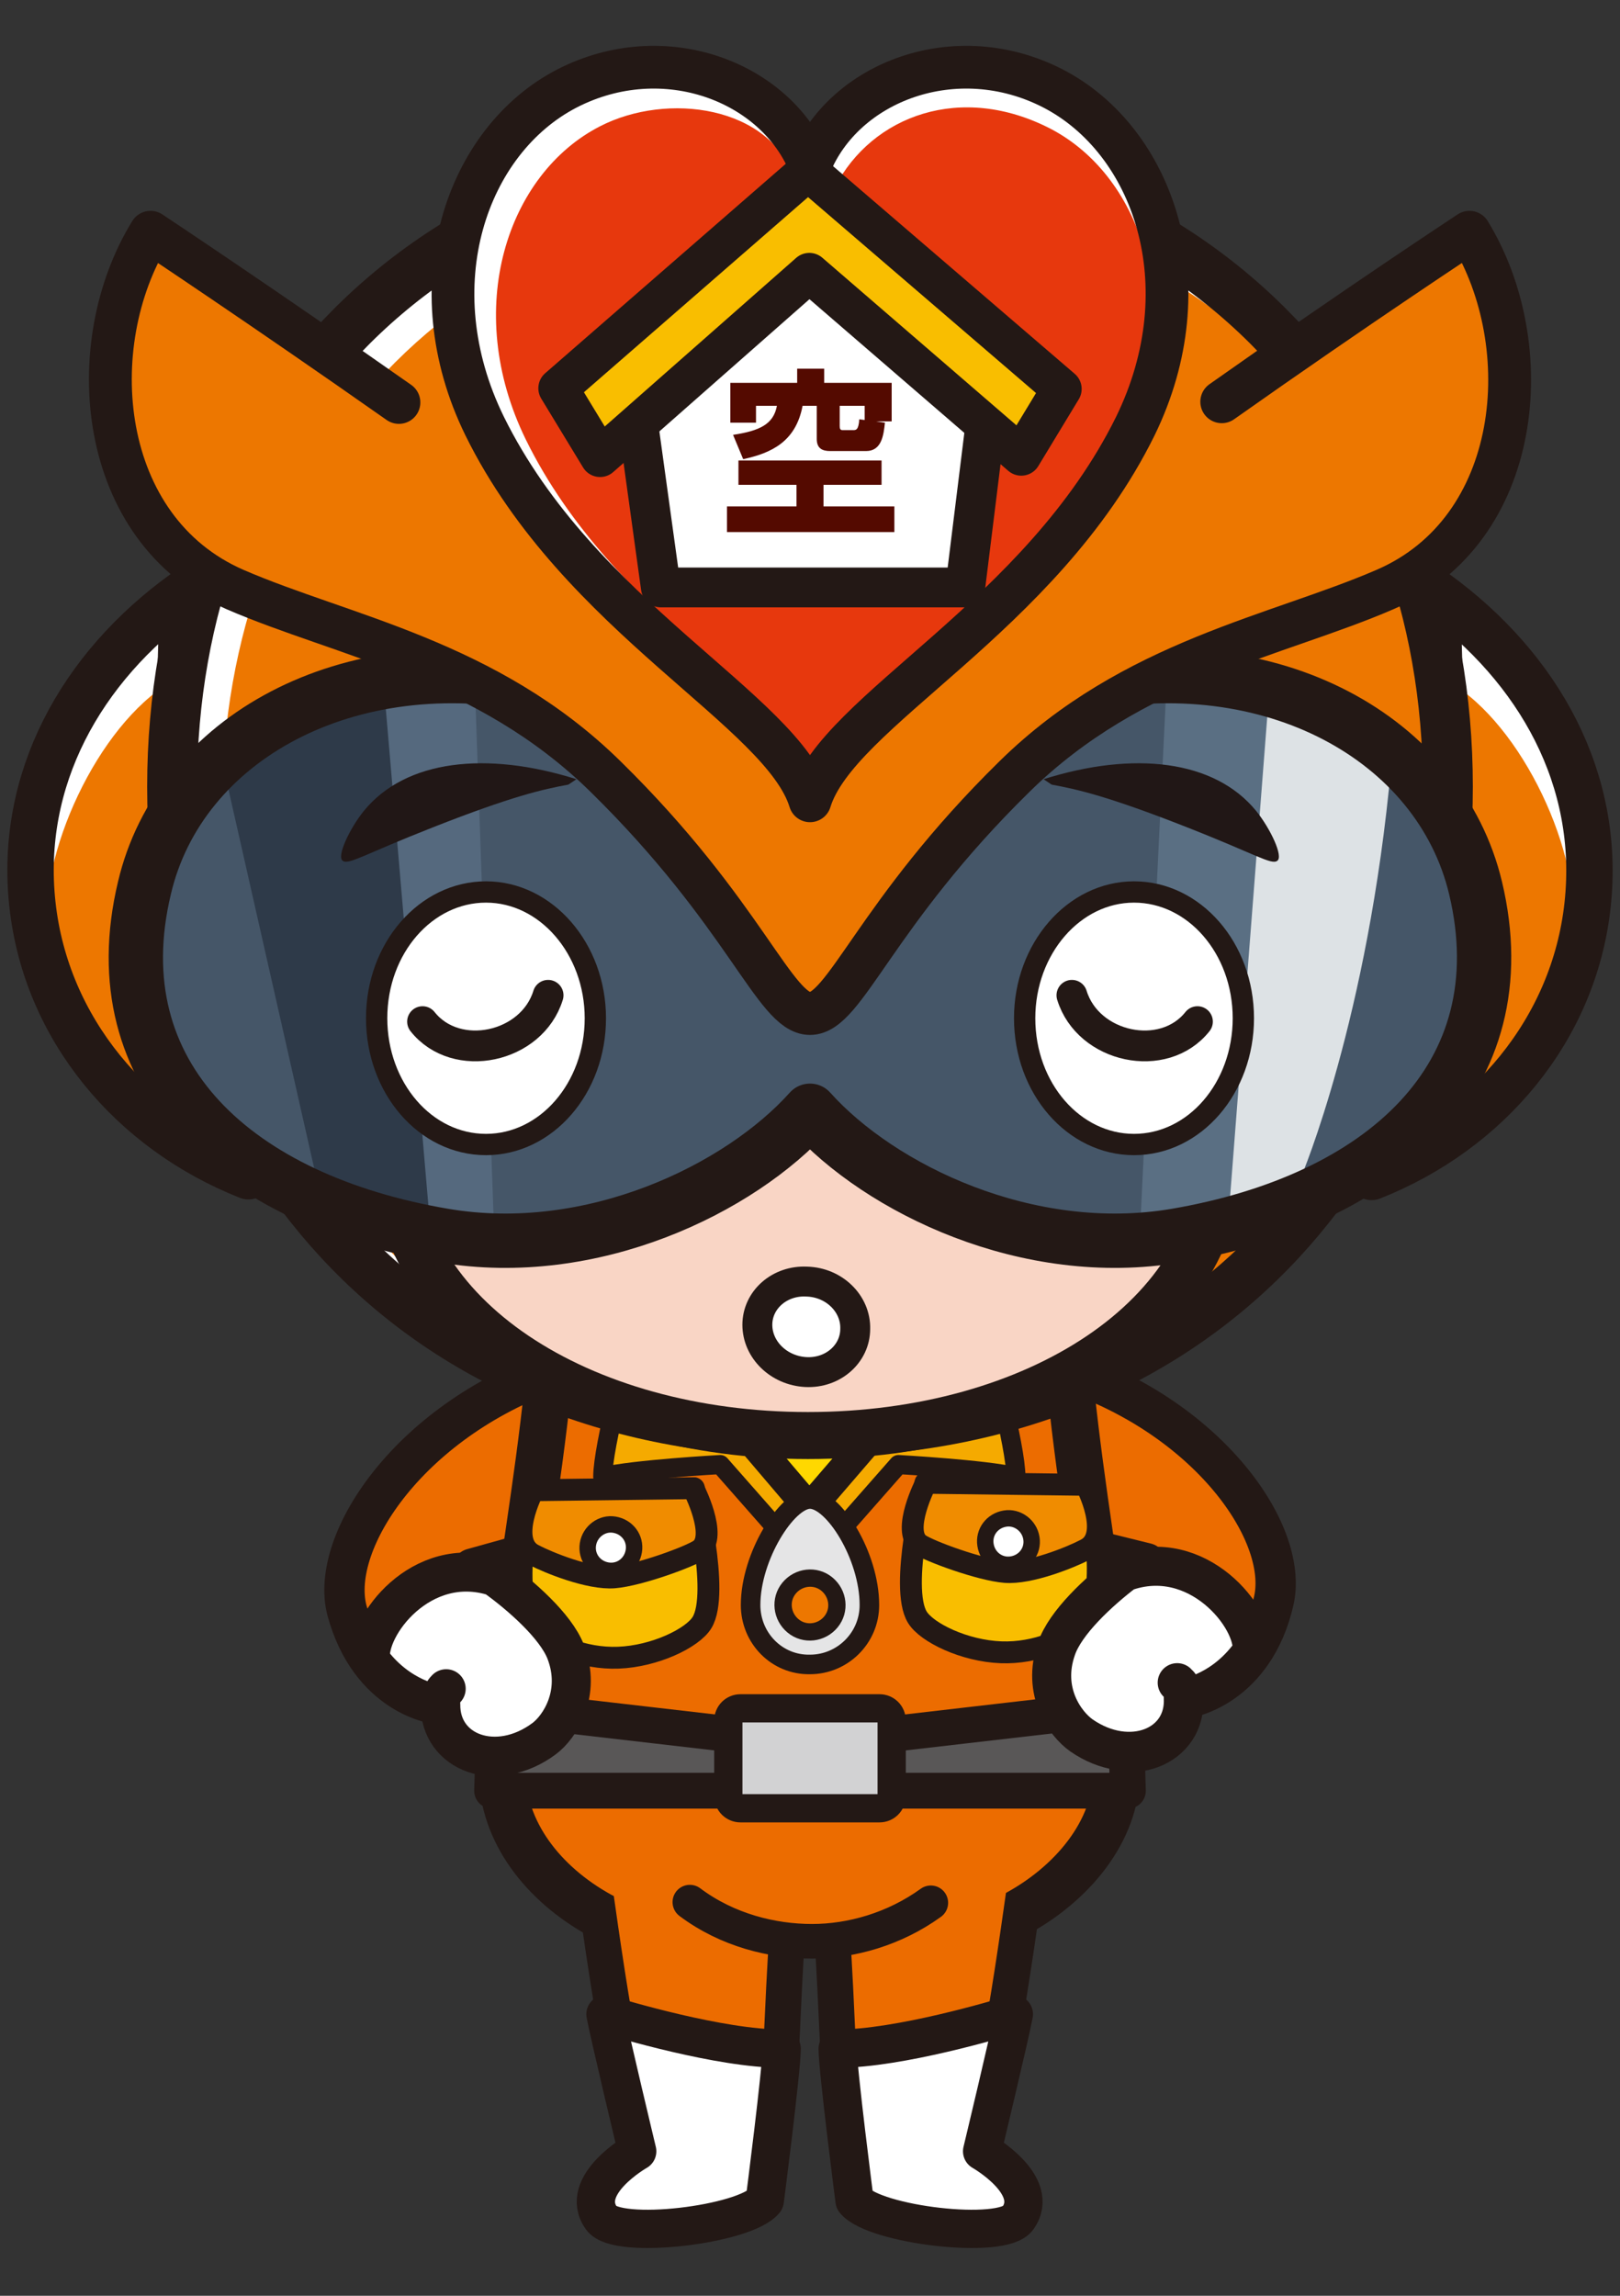 <?xml version="1.0" encoding="utf-8"?>
<!-- Generator: Adobe Illustrator 27.2.0, SVG Export Plug-In . SVG Version: 6.00 Build 0)  -->
<svg version="1.1" id="レイヤー_1" xmlns="http://www.w3.org/2000/svg" xmlns:xlink="http://www.w3.org/1999/xlink" x="0px"
	 y="0px" viewBox="0 0 240 340" style="enable-background:new 0 0 240 340;" xml:space="preserve">
<rect x="0" y="0" width="240" height="340" fill="#333333" stroke="none"/>
<style type="text/css">
	.st0{clip-path:url(#SVGID_00000062890715735658818860000010986388148890026166_);}
	.st1{fill:#1DADE5;stroke:#231815;stroke-width:10.608;stroke-linecap:round;stroke-linejoin:round;}
	.st2{fill:#EC6C00;stroke:#231815;stroke-width:5.971;stroke-linecap:round;stroke-linejoin:round;}
	.st3{fill:#EC6C00;stroke:#231815;stroke-width:6.94;stroke-linejoin:round;}
	.st4{fill:#EC6C00;}
	.st5{fill:#FFFFFF;stroke:#231815;stroke-width:5.672;stroke-linejoin:round;}
	.st6{fill:#EC6C00;stroke:#231815;stroke-width:5.125;stroke-linecap:round;stroke-linejoin:round;}
	.st7{fill:#F9BE00;stroke:#231815;stroke-width:3.241;stroke-linecap:round;stroke-linejoin:round;}
	.st8{fill:#F08C00;stroke:#231815;stroke-width:3.241;stroke-linecap:round;stroke-linejoin:round;}
	.st9{fill:#FFFFFF;stroke:#231815;stroke-width:2.431;stroke-linecap:round;stroke-linejoin:round;}
	.st10{fill:#F5AA00;stroke:#231815;stroke-width:2.836;stroke-linecap:round;stroke-linejoin:round;}
	.st11{fill:#595757;stroke:#231815;stroke-width:5.304;stroke-linecap:round;stroke-linejoin:round;}
	.st12{fill:#D2D2D3;stroke:#231815;stroke-width:4.184;stroke-linecap:round;stroke-linejoin:round;}
	.st13{fill:#FFFFFF;stroke:#231815;stroke-width:5.782;stroke-linecap:round;stroke-linejoin:round;}
	.st14{fill:#FFD800;stroke:#231815;stroke-width:4.456;stroke-linejoin:round;}
	.st15{fill:#FFFFFF;}
	.st16{fill:#ED7700;}
	.st17{fill:none;stroke:#231815;stroke-width:6.873;stroke-linecap:round;stroke-linejoin:round;}
	.st18{fill:none;stroke:#231815;stroke-width:7.397;stroke-linecap:round;stroke-linejoin:round;}
	.st19{fill:#F9D5C5;stroke:#231815;stroke-width:6.963;}
	.st20{fill:#E5E5E6;stroke:#231815;stroke-width:2.897;stroke-miterlimit:10;}
	.st21{fill:#ED7700;stroke:#231815;stroke-width:2.562;stroke-miterlimit:10;}
	.st22{fill:#455668;}
	.st23{fill:#5A6F83;}
	.st24{fill:#DDE2E5;}
	.st25{fill:#2E3A49;}
	.st26{fill:#55697E;}
	.st27{fill:none;stroke:#231815;stroke-width:8.048;stroke-linejoin:round;}
	.st28{fill:#ED7700;stroke:#231815;stroke-width:6.346;stroke-linecap:round;stroke-linejoin:round;}
	.st29{fill:#E7380D;}
	.st30{fill:none;stroke:#231815;stroke-width:6.33;stroke-linecap:round;stroke-linejoin:round;}
	.st31{fill:#211716;}
	.st32{fill:#FFFFFF;stroke:#231815;stroke-width:3.156;}
	.st33{fill:#FFFFFF;stroke:#231815;stroke-width:5.894;stroke-linecap:round;stroke-linejoin:round;}
	.st34{fill:#F9BE00;stroke:#231815;stroke-width:5.894;stroke-linecap:round;stroke-linejoin:round;}
	.st35{fill:#540A00;}
	.st36{fill:#FFFFFF;stroke:#231815;stroke-width:4.431;}
	.st37{fill:none;stroke:#231815;stroke-width:4.558;stroke-linecap:round;stroke-linejoin:round;}
</style>
<g>
	<defs>
		<rect id="SVGID_1_" width="240" height="340"/>
	</defs>
	<clipPath id="SVGID_00000065795872759739236010000013231181909979551911_">
		<use xlink:href="#SVGID_1_"  style="overflow:visible;"/>
	</clipPath>
	<g style="clip-path:url(#SVGID_00000065795872759739236010000013231181909979551911_);">
		<path class="st1" d="M89.5,270.5c6,43.8,8.1,53.3,17.5,52.7c7.6-0.5,5.1-22.7,7.8-45.7"/>
		<path class="st1" d="M150.4,270.5c-6,43.8-8.1,53.3-17.5,52.7c-7.6-0.5-5.1-22.7-7.8-45.7"/>
		<path class="st2" d="M83.1,202.6c-22.1,7.3-34.4,25.6-31.7,35.9c3.4,12.5,13,14,13.9,13.9c-0.1,7.2,8.3,10.3,15.3,5.1
			c2.3-1.7,5.6-6.7,3.2-12.9c-2.2-5.7-11.4-11.5-13.8-12.3l16.9-4.7"/>
		<path class="st2" d="M155.8,202.3c22.4,6.5,35.3,24.4,32.9,34.8c-2.9,12.6-12.5,14.5-13.4,14.4c0.4,7.2-7.9,10.6-15.1,5.6
			c-2.4-1.7-5.9-6.5-3.7-12.8c2-5.8,11-11.9,13.3-12.8l-17-4.2"/>
		<path class="st3" d="M157.4,184.8c0,27.3,8,59.8,8,77.7c0,8.6-6.5,16.6-15.3,21.2c-9.3,5-20.2,1.8-30.2,1.8s-21.6,3.4-31.1-1.9
			c-8.3-4.6-14.4-12.3-14.4-21.2c0-19,8-50.4,8-77.7H157.4z"/>
		<path class="st4" d="M89.5,270.5c6,43.8,8.1,53.3,17.5,52.7c7.6-0.5,5.1-22.7,7.8-45.7"/>
		<path class="st5" d="M94.4,318.6c0,0-8.8,5-5.3,9.9c2.3,3.3,21.3,1,24.2-2.6c0,0,2.5-19.4,2.5-22.5c-9.1,0-23.8-4.4-26.1-5.1
			C90.3,301.5,94.4,318.6,94.4,318.6z"/>
		<path class="st4" d="M150.4,270.5c-6,43.8-8.1,53.3-17.5,52.7c-7.6-0.5-5.1-22.7-7.8-45.7"/>
		<path class="st5" d="M145.5,318.6c0,0,8.8,5,5.3,9.9c-2.3,3.3-21.3,1-24.2-2.6c0,0-2.5-19.4-2.5-22.5c9.1,0,23.8-4.4,26.1-5.1
			C149.6,301.5,145.5,318.6,145.5,318.6z"/>
		<path class="st6" d="M137.9,281.8c-5.4,3.9-11.8,5.7-17.6,5.7c-5.8,0-12.5-1.6-18.1-5.8"/>
		<g>
			<g>
				<path class="st7" d="M161.2,220.8l-24.1-1.2c0,0-3.9,15.5-1.2,19.9c1.4,2.3,7,5,12.4,5.2c5.2,0.2,10.2-2,12.3-4.3
					C164.8,235.8,161.2,220.8,161.2,220.8z"/>
				<path class="st8" d="M160.9,219.9l-23.7-0.3c0,0-3.7,7.1-1,9.1c1.4,1,9,3.8,12.7,4.1c3.7,0.3,9.8-2.2,11.9-3.3
					C164.9,227.5,160.9,219.9,160.9,219.9z"/>
			</g>
			<path class="st9" d="M152.8,227.8c0.3,1.9-1,3.6-2.9,3.9c-1.9,0.3-3.6-1-3.9-2.9c-0.3-1.9,1-3.6,2.9-3.9
				C150.7,224.6,152.5,225.9,152.8,227.8z"/>
		</g>
		<g>
			<g>
				<path class="st7" d="M78.7,221.6l24.1-1.2c0,0,3.9,15.5,1.2,19.9c-1.4,2.3-7,5-12.4,5.2c-5.2,0.2-10.2-2-12.3-4.3
					C75.1,236.6,78.7,221.6,78.7,221.6z"/>
				<path class="st8" d="M79,220.7l23.7-0.3c0,0,3.7,7.1,1,9.1c-1.4,1-9,3.8-12.7,4.1c-3.7,0.3-9.8-2.2-11.9-3.3
					C75,228.3,79,220.7,79,220.7z"/>
			</g>
			<path class="st9" d="M87.1,228.7c-0.3,1.9,1,3.6,2.9,3.9c1.9,0.3,3.6-1,3.9-2.9c0.3-1.9-1-3.6-2.9-3.9
				C89.2,225.5,87.4,226.8,87.1,228.7z"/>
		</g>
		<path class="st10" d="M145.6,197.1c1,2.5,4.9,17.1,4.9,21.6c-4.6-1.1-17.4-1.8-17.4-1.8l-13.2,15l-13.2-15c0,0-12.8,0.7-17.4,1.8
			c0-4.5,3.9-19.1,4.9-21.6H145.6z"/>
		<g>
			<polygon class="st11" points="167.1,265.2 72.9,265.2 73.3,252.8 120,258.2 166.7,252.8 			"/>
			<path class="st12" d="M130.3,267.8h-20.6c-1,0-1.8-0.8-1.8-1.8v-11.2c0-1,0.8-1.8,1.8-1.8h20.6c1,0,1.8,0.8,1.8,1.8V266
				C132.1,267,131.3,267.8,130.3,267.8z"/>
		</g>
		<g>
			<path class="st13" d="M185.5,244.6c-4,5.8-9.5,6.9-10.2,6.8c0.4,7.2-7.9,10.6-15.1,5.6c-2.4-1.7-5.9-6.5-3.7-12.8
				c1.3-3.9,6.3-8.5,10.1-11.4C177.4,228.9,186,239.6,185.5,244.6z"/>
			<path class="st13" d="M175.5,251.9c0.1-0.8-0.3-2-1.1-2.7"/>
		</g>
		<g>
			<path class="st13" d="M54.9,245.9c4.2,5.7,9.8,6.6,10.4,6.5c-0.1,7.2,8.3,10.3,15.3,5.1c2.3-1.7,5.6-6.7,3.2-12.9
				c-1.5-3.8-6.6-8.3-10.5-11.1C62.4,230,54.2,240.9,54.9,245.9z"/>
			<path class="st13" d="M65.1,252.9c-0.1-0.8,0.2-2,1-2.8"/>
		</g>
		<polygon class="st14" points="102.1,202.5 137.8,202.6 119.9,223.4 		"/>
		<g>
			<g>
				<path class="st15" d="M212.7,87.8c15.4,11.2,24.5,27.7,22.5,46.2c-2,18.5-14.8,33.5-32,40.3C203.2,174.3,215.9,127.2,212.7,87.8
					z"/>
			</g>
			<g>
				<path class="st16" d="M214.7,101c10.8,6.3,19.8,25.5,18.3,37.8c-1.5,12.6-12.7,30-29.8,35.4C203.2,174.3,218.5,133.8,214.7,101z
					"/>
			</g>
			<g>
				<path class="st17" d="M212.7,87.8c15.4,11.2,24.5,27.7,22.5,46.2c-2,18.5-14.8,33.5-32,40.3C203.2,174.3,215.9,127.2,212.7,87.8
					z"/>
			</g>
		</g>
		<g>
			<g>
				<path class="st15" d="M27.3,87.8C11.9,98.9,2.8,115.5,4.8,133.9c2,18.5,14.8,33.5,32,40.3C36.8,174.3,24.1,127.2,27.3,87.8z"/>
			</g>
			<g>
				<path class="st16" d="M25.3,101C14.5,107.4,5.6,126.6,7,138.9c1.5,12.6,12.7,30,29.8,35.4C36.8,174.3,21.5,133.8,25.3,101z"/>
			</g>
			<g>
				<path class="st17" d="M27.3,87.8C11.9,98.9,2.8,115.5,4.8,133.9c2,18.5,14.8,33.5,32,40.3C36.8,174.3,24.1,127.2,27.3,87.8z"/>
			</g>
		</g>
		<path class="st15" d="M214.5,116.1c0,51.9-34.8,95.2-94.5,95.2c-59.7,0-94.5-43.4-94.5-95.2c0-51.9,35.6-93.9,94.5-93.9
			C178.9,22.2,214.5,64.2,214.5,116.1z"/>
		<path class="st16" d="M214.5,119.4c0,50.1-33.4,92-90.8,92s-90.8-41.9-90.8-92S67,28.6,123.7,28.6S214.5,69.3,214.5,119.4z"/>
		<path class="st18" d="M214.5,116.5c0,52.1-34.8,95.6-94.5,95.6c-59.7,0-94.5-43.5-94.5-95.6S61.1,22.2,120,22.2
			C178.9,22.2,214.5,64.4,214.5,116.5z"/>
		<path class="st19" d="M180.9,170.4c0,24.6-27.4,42.2-61.2,42.2S58.4,195,58.4,170.4c0-8.8,3.4-17.2,9.6-24
			c11.5-12.6,26.2-1.1,51.6-1c25.7,0.1,40.1-11.5,52,1.5C177.8,153.5,180.9,161.7,180.9,170.4z"/>
		<g>
			<path class="st20" d="M111.2,237.7c0-7.2,5.4-15.7,8.8-15.7c3.5,0,8.8,8.4,8.8,15.7c0,4.9-4,8.8-8.8,8.8
				C115.1,246.6,111.2,242.6,111.2,237.7z"/>
			<path class="st21" d="M117.5,240.8c-1.7-1.4-2-3.9-0.6-5.6c1.4-1.7,3.9-2,5.6-0.6c1.7,1.4,2,3.9,0.6,5.6
				C121.7,241.9,119.2,242.2,117.5,240.8z"/>
		</g>
		<g>
			<path class="st22" d="M218.6,131.5c-4-22.5-30.3-35.9-58.7-30c-17.7,3.7-32.1,17.9-39.9,31.3c-7.8-13.4-22.2-27.6-39.9-31.3
				c-28.5-5.9-54.8,7.5-58.7,30S37.3,177,65.8,183c21.7,4.5,43.8-6.9,54.2-18.5c10.4,11.6,32.5,23,54.2,18.5
				C202.7,177,222.6,154,218.6,131.5z"/>
			<path class="st23" d="M185.6,179.2l-16.7,2.9l3.9-80.4c0,0,11.6-0.1,24.4,5.6L185.6,179.2z"/>
			<path class="st24" d="M192.8,174.2c0,0,0.6-0.2-10.7,4.8l5.8-74.9c0,0,11.8,1.1,18.2,9.3C202.7,150.9,192.8,174.2,192.8,174.2z"
				/>
			<path class="st25" d="M47.2,175.9c15.8,5.7,25.3,6.6,25.3,6.6l-2.8-80.4c0,0-24-4.5-36.4,12.4L47.2,175.9z"/>
			<path class="st26" d="M63.6,180.1c5.2,2.1,8.4,1.6,9.6,2.3l-2.8-79.5c0,0-6.3-0.3-13.5-0.9L63.6,180.1z"/>
			<path class="st27" d="M218.6,131.5c-5.3-22.2-30.3-35.9-58.7-30c-17.7,3.7-32.1,17.9-39.9,31.3c-7.8-13.4-22.2-27.6-39.9-31.3
				c-28.5-5.9-53.5,7.8-58.7,30c-6.7,28,13.7,46.3,44.4,51.5c21.9,3.7,43.8-6.9,54.2-18.5c10.4,11.6,32.3,22.2,54.2,18.5
				C204.7,177.8,225.3,159.6,218.6,131.5z"/>
		</g>
		<path class="st28" d="M59.1,59.6C38.6,45.2,22.3,34.4,22.3,34.4c-10.3,16.7-7.9,44,12.5,52.9c15.9,6.9,37.4,10.5,54.9,27.7
			c20.7,20.3,25.1,35.1,30.3,35.1c5.2,0,9.6-14.8,30.3-35.1c17.5-17.2,39-20.8,54.9-27.7c20.4-8.8,22.8-36.1,12.5-52.9
			c0,0-16.3,10.7-36.7,25.1"/>
		<path class="st15" d="M120,118.6c-4.1-13.4-34.2-27.1-48.2-55.5c-10.2-20.8-2.7-42.3,12.2-50c14.4-7.4,31-1,36,11.4h0
			c5-12.4,21.6-18.8,36-11.4c14.9,7.7,22.4,29.1,12.2,50C154.2,91.5,124.1,105.2,120,118.6L120,118.6z"/>
		<path class="st29" d="M122.5,117c-3.8-12.5-31.6-25.4-44.6-51.9c-9.5-19.4-2.7-39.4,11-46.4c9.9-5.1,25.3-3.1,28.9,8
			c2.3,2.1,4.6-1.6,5.8,1.3l0.1-0.3c5.5-10.6,18.7-15.5,32-8.6c13.7,7.2,20.1,27.1,10.8,46.4C153.8,91.9,126.2,104.5,122.5,117
			L122.5,117z"/>
		<path class="st30" d="M120,118.6c-4.1-13.4-34.2-27.1-48.2-55.5c-10.2-20.8-2.7-42.3,12.2-50c14.4-7.4,31-1,36,11.4h0
			c5-12.4,21.6-18.8,36-11.4c14.9,7.7,22.4,29.1,12.2,50C154.2,91.5,124.1,105.2,120,118.6L120,118.6z"/>
		<g>
			<path class="st31" d="M84.2,116.2c-3.8,0.7-8.3,1.7-20,6.3c-10.2,4-12.5,5.6-13.4,5c-1-0.6,1-4.8,3.1-7.4
				c6.2-7.6,18.2-8.9,31.5-4.7L84.2,116.2z"/>
		</g>
		<g>
			<path class="st31" d="M155.8,116.2c3.8,0.7,8.3,1.7,20,6.3c10.2,4,12.5,5.6,13.4,5c1-0.6-1-4.8-3.1-7.4
				c-6.2-7.6-18.2-8.9-31.5-4.7L155.8,116.2z"/>
		</g>
		<g>
			<g>
				<path class="st32" d="M151.8,150.8c0,10.4,7.3,18.7,16.2,18.7c9,0,16.2-8.4,16.2-18.7c0-10.4-7.3-18.7-16.2-18.7
					C159.1,132.1,151.8,140.5,151.8,150.8z"/>
			</g>
		</g>
		<g>
			<g>
				<path class="st32" d="M88.2,150.8c0,10.4-7.3,18.7-16.2,18.7c-9,0-16.2-8.4-16.2-18.7c0-10.4,7.3-18.7,16.2-18.7
					C80.9,132.1,88.2,140.5,88.2,150.8z"/>
			</g>
		</g>
		<g>
			<g>
				<g>
					<g>
						<polygon class="st33" points="146.7,57.1 120,34.4 93.8,57.3 97.9,87 143,87 						"/>
						<polygon class="st34" points="88.9,67.7 82.7,57.5 119.7,25.3 157.3,57.6 151.3,67.5 119.9,40.4 						"/>
					</g>
				</g>
			</g>
			<g>
				<path class="st35" d="M130.6,68.2v3.6H122V75h10.5v3.8h-24.8V75H118v-3.2h-8.6v-3.6H130.6z M108.6,64.4c4-0.6,6-1.6,6.5-4.3
					h-3.1v2.5h-3.8v-5.9h9.9v-2.1h4v2.1h10v5.7h-2.3l1.3,0.2c-0.2,1.9-0.5,4.2-2.8,4.2h-5.3c-1.2,0-2-0.4-2-1.8v-4.9h-2.1
					c-1,5.3-4.6,7-8.8,7.9L108.6,64.4z M124.4,63.1c0,0.4,0.1,0.6,0.4,0.6h1.6c0.4,0,0.8,0,0.9-1.6l0.8,0.1v-2.1h-3.7V63.1z"/>
			</g>
		</g>
		<path class="st36" d="M126.7,196.8c0,3.7-3.3,6.6-7.3,6.4c-4-0.2-7.2-3.3-7.2-7c0-3.7,3.3-6.6,7.3-6.4
			C123.6,189.9,126.8,193.1,126.7,196.8z"/>
		<path class="st37" d="M158.8,147.4c2.4,7.8,13.6,10.2,18.6,3.9"/>
		<path class="st37" d="M81.2,147.4c-2.4,7.8-13.6,10.2-18.6,3.9"/>
	</g>
</g>
</svg>
